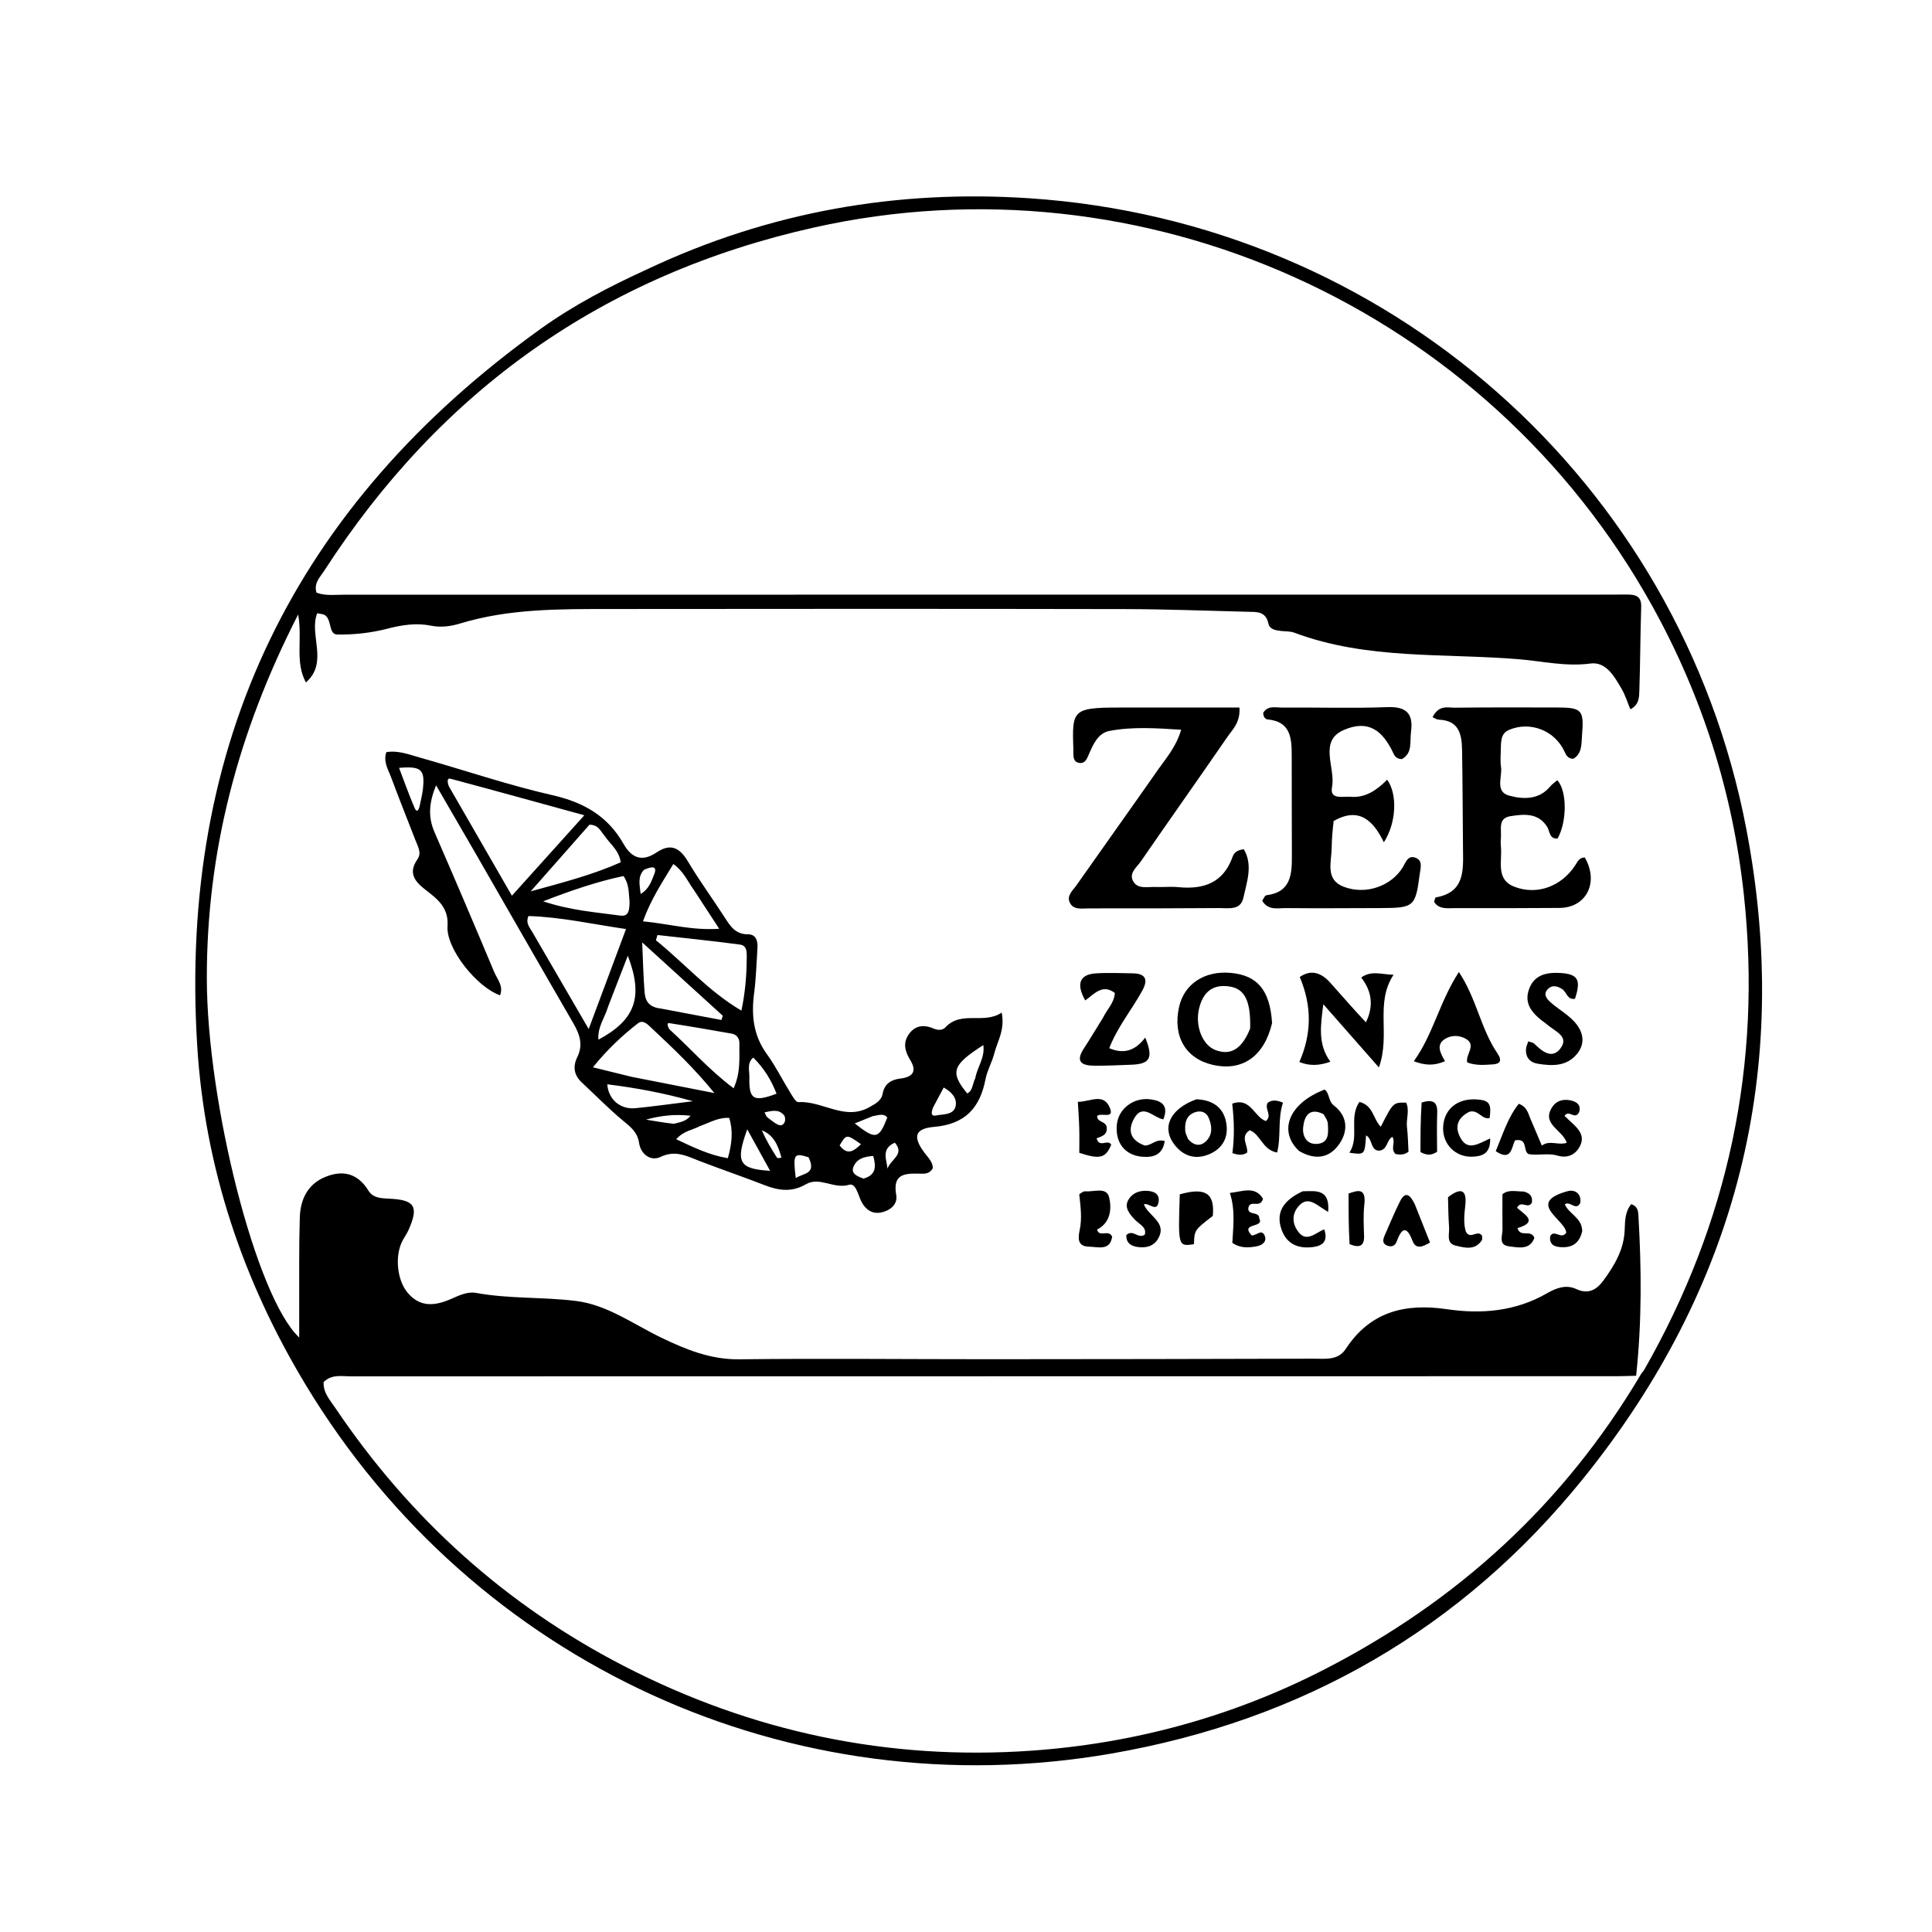 <svg version="1.1" id="Layer_1" xmlns="http://www.w3.org/2000/svg" xmlns:xlink="http://www.w3.org/1999/xlink" x="0px" y="0px"
	 width="100%" viewBox="0 0 496 496" enable-background="new 0 0 496 496" xml:space="preserve">
<path fill="#000000" opacity="1" stroke="none" 
	d="
M166.221,69.094 
	C197.529,54.328 230.306,48.648 264.228,50.897 
	C356.156,56.992 431.216,123.575 448.317,212.74 
	C460.182,274.607 445.965,330.559 406.537,379.484 
	C375.313,418.229 334.348,441.684 285.353,450.185 
	C203.074,464.461 121.772,427.152 78.546,355.64 
	C62.376,328.889 52.586,299.882 50.635,268.535 
	C45.794,190.776 75.808,129.593 138.873,84.37 
	C147.268,78.35 156.465,73.555 166.221,69.094 
M421.452,352.52 
	C421.662,352.262 421.914,352.027 422.077,351.741 
	C443.733,313.842 452.381,273.165 447.708,229.775 
	C444.878,203.505 437.035,178.754 424.195,155.596 
	C381.662,78.886 293.379,39.535 209.005,58.401 
	C154.937,70.491 113.173,100.152 83.193,146.598 
	C82.169,148.185 80.518,149.648 81.25,152.154 
	C83.623,153.035 86.135,152.671 88.581,152.671 
	C191.395,152.683 294.208,152.673 397.022,152.665 
	C403.854,152.664 410.686,152.681 417.518,152.636 
	C419.755,152.622 421.436,152.895 421.341,155.824 
	C421.108,162.983 421.111,170.15 420.868,177.309 
	C420.812,178.972 420.829,180.946 418.559,182.093 
	C417.766,180.198 417.241,178.437 416.34,176.895 
	C414.482,173.714 412.345,169.805 408.299,170.347 
	C402.013,171.188 396.101,169.757 390.005,169.25 
	C370.682,167.641 350.98,169.438 332.287,162.426 
	C331.227,162.029 329.984,162.121 328.826,161.98 
	C327.469,161.815 325.956,161.595 325.628,160.06 
	C324.938,156.826 322.465,157.112 320.166,157.055 
	C309.692,156.796 299.217,156.389 288.741,156.37 
	C244.75,156.291 200.759,156.3 156.767,156.35 
	C143.782,156.365 130.768,156.219 118.128,160.069 
	C115.755,160.791 113.226,161.145 110.709,160.637 
	C106.858,159.859 103.212,160.432 99.402,161.416 
	C95.268,162.485 90.869,162.972 86.6,162.898 
	C84.21,162.856 85.331,158.93 83.232,157.819 
	C82.958,157.674 82.605,157.678 81.432,157.437 
	C79.253,162.967 84.435,170.063 78.535,175.2 
	C75.66,169.89 77.694,164.242 76.544,157.757 
	C61.094,187.956 53.025,218.607 53.1,251.375 
	C53.173,283.121 65.75,333.063 76.814,343.378 
	C76.814,340.558 76.806,338.077 76.815,335.597 
	C76.844,327.932 76.73,320.263 76.966,312.604 
	C77.106,308.047 78.888,304.086 83.41,302.194 
	C87.992,300.276 91.839,301.209 94.594,305.676 
	C95.785,307.607 97.911,307.637 99.947,307.733 
	C106.498,308.04 107.545,309.72 104.925,315.688 
	C104.527,316.596 103.954,317.427 103.462,318.294 
	C101.294,322.115 101.842,328.525 104.642,331.871 
	C107.954,335.829 111.916,335.211 115.99,333.396 
	C117.996,332.501 120.103,331.536 122.24,331.928 
	C130.743,333.488 139.41,332.935 147.902,333.996 
	C155.934,334.999 162.635,339.988 169.824,343.442 
	C176.154,346.483 182.439,349.06 189.79,348.973 
	C211.116,348.718 232.447,348.958 253.776,348.95 
	C281.604,348.94 309.431,348.895 337.259,348.814 
	C340.198,348.805 343.513,349.324 345.473,346.33 
	C351.756,336.733 360.691,334.524 371.488,336.113 
	C380.335,337.415 389.073,336.673 397.11,332.05 
	C399.453,330.702 402.007,329.68 404.72,330.954 
	C407.771,332.387 409.928,331.081 411.628,328.765 
	C414.507,324.844 416.96,320.726 417.112,315.606 
	C417.179,313.374 417.232,311.017 418.771,309.154 
	C420.504,309.681 420.563,311.021 420.625,312.069 
	C421.429,325.692 421.529,339.325 420.042,353.195 
	C418.379,353.235 416.715,353.312 415.051,353.312 
	C306.761,353.32 198.471,353.318 90.181,353.35 
	C87.772,353.351 85.149,352.743 83.084,354.817 
	C82.942,357.596 84.756,359.483 86.119,361.507 
	C105.213,389.84 129.835,412.063 160.205,427.725 
	C193.06,444.67 228.164,452.047 264.93,449.44 
	C291.15,447.581 316.361,440.729 339.926,428.635 
	C374.099,411.097 401.493,386.285 421.452,352.52 
z"/>
<path fill="#000000" opacity="1" stroke="none" 
	d="
M122,218.931 
	C118.65,213.175 115.495,207.729 111.95,201.607 
	C110.112,206.112 109.862,209.761 111.559,213.659 
	C116.743,225.564 121.832,237.512 126.852,249.487 
	C127.639,251.364 129.329,253.134 128.378,255.521 
	C122.381,253.422 114.489,243.529 114.893,237.762 
	C115.225,233.028 112.314,230.816 109.305,228.49 
	C106.505,226.326 104.688,224.151 107.181,220.587 
	C108.298,218.991 107.31,217.386 106.711,215.844 
	C104.599,210.412 102.435,205 100.403,199.539 
	C99.672,197.572 98.358,195.667 99.177,193.101 
	C102.17,192.581 104.99,193.703 107.779,194.489 
	C119.154,197.692 130.375,201.537 141.878,204.16 
	C149.881,205.985 156.039,209.537 160.062,216.622 
	C162.207,220.4 164.904,221.314 168.597,218.826 
	C172.228,216.38 174.549,217.686 176.645,221.209 
	C179.535,226.069 182.896,230.647 185.967,235.403 
	C187.437,237.681 188.737,239.867 191.999,239.86 
	C194.15,239.855 194.583,241.628 194.461,243.461 
	C194.208,247.281 194.109,251.124 193.61,254.913 
	C192.869,260.549 193.356,265.757 196.842,270.56 
	C199.083,273.648 200.79,277.119 202.804,280.377 
	C203.405,281.349 204.29,282.992 204.955,282.948 
	C211.13,282.543 216.899,287.887 223.289,284.193 
	C224.776,283.333 226.267,282.612 226.607,280.759 
	C227.078,278.19 228.864,277.163 231.181,276.888 
	C234.342,276.512 235.441,275.028 233.713,272.2 
	C232.281,269.856 231.696,267.592 233.506,265.27 
	C235.221,263.071 237.453,263.085 239.815,264.102 
	C240.829,264.539 241.999,264.503 242.654,263.796 
	C246.808,259.315 252.514,263.092 257.164,259.96 
	C258.046,264.418 256.059,267.32 255.27,270.427 
	C254.699,272.677 253.453,274.772 253.016,277.034 
	C251.592,284.408 247.796,288.614 239.833,289.3 
	C234.808,289.732 234.32,291.869 237.288,295.877 
	C238.251,297.178 239.535,298.334 239.473,299.936 
	C238.603,301.448 237.341,301.338 236.224,301.313 
	C232.418,301.228 229.075,301.239 230.092,306.838 
	C230.518,309.18 228.51,310.825 226.169,311.283 
	C223.948,311.718 222.258,310.56 221.234,308.655 
	C220.309,306.935 219.771,303.624 217.981,304.168 
	C214.079,305.354 210.44,301.976 206.871,304.05 
	C203.321,306.114 199.945,305.687 196.353,304.286 
	C190.769,302.109 185.087,300.186 179.497,298.025 
	C176.261,296.774 173.387,295.197 169.573,297.017 
	C167.052,298.22 164.5,296.321 164.077,293.465 
	C163.653,290.611 161.873,289.309 159.909,287.675 
	C156.206,284.592 152.825,281.125 149.294,277.834 
	C147.296,275.971 147.069,273.703 148.187,271.439 
	C149.811,268.15 148.782,265.433 147.106,262.545 
	C138.747,248.142 130.489,233.681 122,218.931 
M115.251,201.892 
	C120.513,211.026 125.776,220.16 131.42,229.954 
	C137.725,222.95 143.433,216.611 150.013,209.302 
	C137.822,205.954 126.73,202.88 115.61,199.911 
	C114.819,199.7 114.755,200.652 115.251,201.892 
M136.946,239.768 
	C141.461,247.539 145.977,255.309 151.133,264.182 
	C154.593,254.915 157.529,247.05 160.714,238.516 
	C151.86,237.205 143.847,235.414 135.671,235.174 
	C134.87,237.079 135.998,238.056 136.946,239.768 
M162.109,276.442 
	C169.209,277.835 176.308,279.228 183.407,280.622 
	C178.279,274.28 172.75,269.056 167.195,263.858 
	C166.241,262.966 165.087,261.697 163.755,262.733 
	C159.679,265.904 155.934,269.436 152.217,274.003 
	C155.887,274.901 158.594,275.564 162.109,276.442 
M190.342,259.456 
	C191.269,255.071 191.679,250.632 191.703,246.155 
	C191.711,244.663 191.901,242.761 189.987,242.504 
	C182.938,241.557 175.858,240.845 168.79,240.045 
	C168.657,240.496 168.524,240.947 168.391,241.398 
	C175.706,247.295 181.881,254.479 190.342,259.456 
M169.614,258.914 
	C174.815,259.897 180.015,260.88 185.216,261.862 
	C185.33,261.5 185.445,261.137 185.56,260.774 
	C178.92,254.73 172.28,248.687 164.867,241.938 
	C165.093,246.981 165.172,250.775 165.468,254.552 
	C165.627,256.587 166.229,258.536 169.614,258.914 
M178.081,228.398 
	C176.541,226.306 175.577,223.762 172.862,221.818 
	C170.051,226.472 167.117,230.838 165.067,236.528 
	C171.834,237.185 177.625,238.918 184.64,238.44 
	C182.227,234.733 180.357,231.86 178.081,228.398 
M155.108,214.451 
	C154.166,213.368 153.665,211.745 151.333,211.728 
	C146.748,216.926 141.966,222.346 136.243,228.834 
	C145.032,226.423 152.432,224.483 159.355,221.374 
	C158.906,218.249 156.789,216.897 155.108,214.451 
M171.897,264.284 
	C177.304,269.204 182.151,274.777 188.354,279.398 
	C190.233,275.145 189.746,271.469 189.827,267.874 
	C189.856,266.613 189.165,265.598 187.849,265.363 
	C182.489,264.41 177.123,263.485 171.742,262.657 
	C171.254,262.582 171.264,263.374 171.897,264.284 
M161.623,231.39 
	C161.371,229.289 161.593,227.08 160.069,224.903 
	C153.389,226.314 146.911,228.502 139.434,231.395 
	C146.599,233.766 152.977,234.198 159.259,235.059 
	C161.365,235.348 161.638,233.764 161.623,231.39 
M156.1,258.489 
	C155.309,261.2 153.382,263.624 153.624,266.915 
	C163.128,261.849 165.235,255.924 161.178,245.373 
	C159.457,249.788 157.903,253.774 156.1,258.489 
M179.6,289.143 
	C177.778,290.128 175.501,290.314 173.599,292.471 
	C178.077,294.59 182.116,296.549 186.86,297.342 
	C187.896,293.654 188.265,290.368 187.211,287.001 
	C184.481,286.834 182.453,288.09 179.6,289.143 
M155.908,278.372 
	C156.165,282.205 159.213,284.889 163.144,284.503 
	C167.73,284.053 172.298,283.405 177.903,282.716 
	C170.214,280.562 163.404,279.314 155.908,278.372 
M193.382,271.509 
	C191.699,272.934 192.431,274.884 192.387,276.598 
	C192.243,282.265 193.466,283.003 199.365,280.78 
	C198.045,277.419 196.268,274.36 193.382,271.509 
M250.395,276.763 
	C250.865,273.997 252.912,271.557 252.448,268.302 
	C244.433,273.435 243.86,275.265 248.301,280.708 
	C249.736,280.072 249.567,278.541 250.395,276.763 
M107.848,206.433 
	C108.097,205.131 108.44,203.839 108.58,202.525 
	C109.109,197.536 108.164,196.652 102.448,197.135 
	C103.782,200.621 104.992,204.029 106.403,207.352 
	C107,208.758 107.535,208.106 107.848,206.433 
M197.711,300.578 
	C195.832,297.17 193.952,293.762 191.838,289.93 
	C188.755,298.447 189.715,300.099 197.711,300.578 
M239.522,284.365 
	C239.176,285.32 238.781,286.695 240.353,286.369 
	C242.161,285.994 244.864,286.315 245.347,283.913 
	C245.743,281.944 244.328,280.338 242.276,279.199 
	C241.359,280.93 240.589,282.384 239.522,284.365 
M224.038,286.554 
	C222.548,287.157 221.058,287.761 219.441,288.415 
	C224.811,292.646 225.612,292.488 227.798,286.901 
	C226.935,285.806 225.784,286.231 224.038,286.554 
M221.707,302.577 
	C224.943,301.657 224.947,299.483 224.178,296.775 
	C221.809,296.911 219.913,297.525 219.097,299.581 
	C218.464,301.177 219.795,301.93 221.707,302.577 
M207.581,297.108 
	C203.797,295.912 203.556,296.273 204.297,302.454 
	C206.209,301.147 209.709,301.504 207.581,297.108 
M165.339,223.301 
	C163.617,225.12 164.24,227.182 164.47,229.504 
	C166.642,228.235 167.232,226.25 167.937,224.502 
	C168.851,222.231 167.392,222.391 165.339,223.301 
M229.741,293.364 
	C226.225,294.868 227.549,297.56 227.868,300.016 
	C228.558,297.696 232.378,296.397 229.741,293.364 
M173.013,288.514 
	C174.436,288.091 176.047,288.011 177.288,286.441 
	C173.154,285.978 169.566,286.427 165.831,287.438 
	C168.119,287.83 170.203,288.186 173.013,288.514 
M215.555,294.058 
	C217.566,296.73 219.204,295.523 221.045,293.749 
	C217.304,291.135 217.304,291.135 215.555,294.058 
M200.614,297.163 
	C199.784,294.192 198.705,291.412 195.596,290.183 
	C196.648,292.667 198.013,294.917 199.424,297.138 
	C199.563,297.357 199.982,297.398 200.614,297.163 
M198.913,288.283 
	C199.787,288.828 200.758,289.386 201.412,288.149 
	C201.666,287.67 201.605,286.687 201.268,286.294 
	C199.864,284.656 198.142,285.207 196.294,285.564 
	C196.585,286.168 196.655,286.518 196.867,286.713 
	C197.355,287.161 197.912,287.534 198.913,288.283 
z"/>
<path fill="#000000" opacity="1" stroke="none" 
	d="
M290.014,181.639 
	C299.733,181.639 308.954,181.639 318.2,181.639 
	C318.468,185.455 316.462,187.225 315.109,189.189 
	C307.75,199.877 300.246,210.465 292.882,221.149 
	C291.828,222.679 289.655,224.214 290.995,226.37 
	C292.209,228.324 294.603,227.638 296.548,227.714 
	C298.543,227.792 300.559,227.566 302.537,227.76 
	C309.015,228.395 314.067,226.653 316.438,219.983 
	C316.779,219.021 317.446,218.255 319.322,218.022 
	C321.721,222.071 320.104,226.375 319.213,230.477 
	C318.491,233.797 315.381,233.107 312.985,233.125 
	C301.832,233.208 290.679,233.222 279.526,233.207 
	C277.757,233.204 275.552,233.704 274.618,231.669 
	C273.81,229.906 275.443,228.579 276.366,227.266 
	C283.349,217.328 290.413,207.447 297.373,197.493 
	C299.44,194.537 301.927,191.794 303.238,187.346 
	C296.842,186.942 290.785,186.513 284.814,187.652 
	C281.841,188.219 280.596,191.201 279.462,193.842 
	C278.989,194.943 278.496,196.112 277.021,195.85 
	C275.481,195.576 275.606,194.24 275.556,193.082 
	C275.549,192.916 275.578,192.749 275.572,192.583 
	C275.196,181.621 275.195,181.621 290.014,181.639 
z"/>
<path fill="#000000" opacity="1" stroke="none" 
	d="
M342.384,210.784 
	C342.09,213.318 341.908,215.475 341.881,217.634 
	C341.835,221.285 340.167,225.78 344.881,227.623 
	C350.64,229.876 357.168,227.461 360.104,222.707 
	C360.867,221.473 361.39,219.549 363.264,220.155 
	C365.383,220.84 364.695,222.793 364.482,224.431 
	C363.402,232.753 363.023,233.102 354.512,233.128 
	C346.349,233.153 338.186,233.206 330.024,233.134 
	C327.994,233.117 325.625,233.817 324.037,231.252 
	C324.376,230.781 324.687,229.892 325.101,229.841 
	C331.509,229.046 331.685,224.384 331.663,219.528 
	C331.627,211.198 331.64,202.869 331.623,194.539 
	C331.613,189.911 331.679,185.227 325.286,184.675 
	C325.015,184.651 324.704,184.324 324.536,184.059 
	C324.374,183.803 324.372,183.445 324.283,183.059 
	C325.433,181.031 327.474,181.668 329.172,181.655 
	C338.166,181.585 347.17,181.878 356.151,181.541 
	C361.109,181.354 362.885,183.229 362.246,187.913 
	C361.904,190.426 362.705,193.358 359.895,194.885 
	C358.749,194.852 358.158,194.324 357.785,193.521 
	C354.898,187.298 351.167,184.772 345.046,187.381 
	C338.383,190.221 342.939,197.077 341.971,202.034 
	C341.309,205.419 344.736,204.392 346.682,204.559 
	C350.598,204.896 353.528,202.785 356.131,200.166 
	C358.798,203.896 358.518,211.22 355.276,216.247 
	C352.57,210.658 348.904,207.042 342.384,210.784 
z"/>
<path fill="#000000" opacity="1" stroke="none" 
	d="
M385.326,191.446 
	C385.312,193.559 385.104,195.256 385.353,196.883 
	C385.746,199.453 383.703,203.24 387.444,204.258 
	C391.056,205.241 395.106,205.385 398.021,201.866 
	C398.522,201.262 399.214,200.818 399.812,200.305 
	C402.363,203.091 402.305,211.036 399.865,215.282 
	C397.702,215.394 397.925,213.417 397.189,212.254 
	C394.872,208.594 391.187,209.011 387.77,209.537 
	C384.429,210.051 385.548,213.068 385.319,215.232 
	C385.249,215.891 385.244,216.57 385.317,217.228 
	C385.735,220.97 383.86,225.758 388.8,227.658 
	C394.673,229.918 400.872,227.507 404.349,222.232 
	C404.991,221.258 405.423,220.118 406.864,220.14 
	C410.553,226.509 407.292,233.047 400.356,233.093 
	C391.365,233.154 382.372,233.167 373.38,233.149 
	C371.488,233.145 369.382,233.496 368.169,231.517 
	C368.372,230.959 368.44,230.417 368.597,230.39 
	C376.188,229.082 375.644,223.297 375.592,217.769 
	C375.513,209.445 375.494,201.121 375.361,192.798 
	C375.297,188.782 374.771,184.983 369.425,184.763 
	C368.789,184.737 368.171,184.282 367.773,184.119 
	C369.436,180.872 371.694,181.704 373.508,181.683 
	C382.166,181.579 390.826,181.624 399.485,181.629 
	C406.124,181.632 406.694,182.187 406.156,188.731 
	C405.974,190.949 406.218,193.462 403.909,194.808 
	C402.515,194.765 402.098,193.92 401.661,192.964 
	C399.165,187.506 392.829,185.085 387.41,187.383 
	C385.71,188.105 385.411,189.441 385.326,191.446 
z"/>
<path fill="#000000" opacity="1" stroke="none" 
	d="
M326.578,262.661 
	C324.536,271.278 318.87,275.12 311.308,273.367 
	C304.346,271.753 301.02,265.987 302.712,258.465 
	C304.031,252.6 309.249,249.168 315.938,249.766 
	C322.8,250.379 326.047,254.181 326.578,262.661 
M320.948,264.064 
	C321.137,257.059 319.603,253.849 315.65,253.259 
	C311.228,252.599 308.831,254.769 307.828,258.959 
	C306.778,263.344 308.67,268.297 312.033,269.575 
	C315.851,271.027 318.78,269.462 320.948,264.064 
z"/>
<path fill="#000000" opacity="1" stroke="none" 
	d="
M350.664,262.468 
	C352.592,258.535 352.38,254.704 349.464,250.959 
	C352.048,249.096 354.548,250.161 357.764,250.249 
	C352.935,257.591 357.033,265.574 354.004,274.045 
	C349.026,268.383 344.641,263.396 339.73,257.81 
	C339.05,263.31 338.255,268.041 341.541,272.573 
	C338.589,273.644 336.114,273.662 333.584,272.65 
	C336.763,265.347 336.831,258.319 333.689,250.824 
	C336.434,248.899 339.1,249.577 341.494,252.266 
	C344.48,255.619 347.429,259.004 350.664,262.468 
z"/>
<path fill="#000000" opacity="1" stroke="none" 
	d="
M283.198,261.234 
	C284.287,259.002 286.049,257.489 286.213,254.916 
	C282.981,252.476 280.877,255.255 278.613,256.842 
	C276.224,252.632 277.163,250.169 281.277,249.896 
	C284.425,249.687 287.6,249.837 290.762,249.88 
	C294.145,249.927 294.824,251.483 293.242,254.357 
	C290.546,259.255 286.894,263.625 284.776,269.102 
	C288.786,270.821 291.654,269.484 294.016,266.375 
	C296.138,271.582 295.277,273.155 290.512,273.341 
	C287.354,273.464 284.193,273.613 281.034,273.6 
	C277.909,273.587 275.918,272.734 278.265,269.161 
	C279.907,266.662 281.423,264.079 283.198,261.234 
z"/>
<path fill="#000000" opacity="1" stroke="none" 
	d="
M384.424,270.415 
	C385.796,272.401 384.957,273.156 383.268,273.257 
	C381.132,273.385 378.965,273.616 376.694,272.765 
	C376.098,270.786 379.241,268.321 376.269,266.666 
	C374.607,265.74 372.619,265.714 371.008,266.706 
	C368.539,268.225 369.828,270.401 370.982,272.437 
	C368.143,273.669 365.847,273.53 362.966,272.45 
	C367.948,265.541 369.532,257.248 374.538,249.543 
	C379.094,256.402 380.111,264.043 384.424,270.415 
z"/>
<path fill="#000000" opacity="1" stroke="none" 
	d="
M397.065,262.917 
	C393.632,260.457 390.932,257.856 392.687,253.587 
	C394.108,250.133 397.336,249.581 400.654,249.797 
	C405.138,250.088 405.936,251.575 404.342,256.421 
	C402.354,256.772 402.205,254.651 401.033,253.912 
	C399.792,253.13 398.489,252.803 397.394,253.905 
	C396.091,255.215 397.062,256.418 398.064,257.313 
	C400.287,259.3 403.045,260.67 404.862,263.131 
	C406.662,265.569 406.779,268.173 404.911,270.509 
	C402.273,273.807 398.527,273.693 394.821,273.1 
	C392.753,272.769 391.599,271.432 391.776,269.237 
	C391.824,268.646 392.123,268.076 392.355,267.344 
	C393.049,267.602 393.6,267.647 393.897,267.945 
	C395.905,269.956 398.484,272.014 400.62,269.15 
	C402.965,266.004 399.145,264.808 397.065,262.917 
z"/>
<path fill="#000000" opacity="1" stroke="none" 
	d="
M393.19,287.882 
	C394.089,290.047 394.87,291.865 395.837,294.115 
	C397.82,292.605 399.927,294.111 402.229,293.393 
	C401.179,290.028 395.532,288.603 398.573,284.102 
	C399.599,282.583 401.27,282.15 402.999,282.454 
	C404.891,282.786 406.008,283.805 405.379,285.595 
	C404.239,287.605 402.831,284.762 401.653,286.48 
	C402.354,287.138 403.054,287.801 403.761,288.456 
	C405.42,289.994 406.836,291.695 405.688,294.099 
	C404.525,296.536 402.328,297.413 399.855,296.68 
	C397.367,295.943 394.892,296.736 392.442,296.291 
	C390.879,295.52 392.388,292.12 388.967,292.757 
	C388.062,294.323 388.152,298.357 383.998,295.538 
	C385.792,291.295 387.077,286.917 389.919,283.376 
	C392.258,284.245 392.333,286.114 393.19,287.882 
z"/>
<path fill="#000000" opacity="1" stroke="none" 
	d="
M348.994,282.892 
	C352.595,283.776 352.516,287.339 354.487,289.265 
	C357.682,283.009 357.682,283.009 361.006,283.085 
	C361.936,285.126 360.962,287.279 361.21,289.377 
	C361.461,291.492 361.487,293.633 361.606,295.678 
	C360.474,296.566 359.35,296.456 358.275,296.276 
	C356.868,294.936 358.356,293.27 357.477,291.868 
	C355.982,292.602 356.32,294.933 354.318,295.39 
	C351.747,295.63 352.463,292.356 350.708,291.485 
	C350.371,296.5 350.371,296.5 346.43,295.932 
	C349.098,291.839 346.187,287.037 348.994,282.892 
z"/>
<path fill="#000000" opacity="1" stroke="none" 
	d="
M333.531,295.505 
	C327.981,290.323 330.994,283.171 340.072,279.727 
	C341.404,280.722 340.954,282.671 342.45,283.82 
	C345.898,286.468 346.201,290.191 343.899,293.596 
	C341.438,297.238 337.834,298.003 333.531,295.505 
M339.78,286.028 
	C336.194,284.267 334.866,286.459 334.561,289.387 
	C334.322,291.666 335.448,293.86 338.11,293.672 
	C341.335,293.445 341.02,290.724 340.889,288.425 
	C340.853,287.8 340.505,287.192 339.78,286.028 
z"/>
<path fill="#000000" opacity="1" stroke="none" 
	d="
M307.163,282.216 
	C311.818,282.411 314.427,284.748 314.897,288.869 
	C315.315,292.541 313.446,295.277 309.887,296.532 
	C306.495,297.727 303.633,296.608 301.518,293.868 
	C298.137,289.489 300.373,284.658 307.163,282.216 
M305.007,292.433 
	C306.438,294.096 308.188,294.469 309.722,292.886 
	C311.4,291.155 311.16,288.898 310.239,286.847 
	C309.616,285.461 308.229,285.069 306.854,285.526 
	C304.566,286.287 304.132,288.202 304.287,290.334 
	C304.322,290.821 304.516,291.295 305.007,292.433 
z"/>
<path fill="#000000" opacity="1" stroke="none" 
	d="
M329.382,283.081 
	C327.965,287.265 328.944,291.693 327.873,295.885 
	C324.071,295.24 323.681,291.234 320.84,290.161 
	C318.251,291.816 320.471,294.06 320.18,295.901 
	C318.994,296.695 317.881,296.531 316.394,296.041 
	C316.929,291.926 316.861,287.717 316.344,283.346 
	C321.065,281.605 321.973,286.781 324.98,287.812 
	C326.745,286.361 324.527,284.647 325.45,283.123 
	C326.578,282.273 327.858,282.451 329.382,283.081 
z"/>
<path fill="#000000" opacity="1" stroke="none" 
	d="
M284.084,289.15 
	C284.497,291.439 282.736,291.737 281.536,292.238 
	C282.207,294.858 284.471,292.314 285.281,293.876 
	C283.858,297.326 282.375,297.711 277.087,295.963 
	C277.087,293.852 277.134,291.718 277.074,289.588 
	C277.015,287.46 276.85,285.335 276.712,282.871 
	C279.773,282.926 283.381,280.364 284.988,284.552 
	C286.064,287.356 282.663,285.578 281.671,286.487 
	C281.639,288.136 283.563,287.733 284.084,289.15 
z"/>
<path fill="#000000" opacity="1" stroke="none" 
	d="
M277.073,306.604 
	C277.71,306.145 278.187,305.806 278.63,305.846 
	C280.805,306.039 284.096,304.63 284.748,307.399 
	C285.432,310.306 285.162,313.873 281.642,315.672 
	C282.271,317.837 284.565,315.474 285.522,317.478 
	C284.996,321.212 281.883,320.109 279.524,320.049 
	C276.514,319.972 276.774,317.757 277.197,315.726 
	C277.82,312.745 277.425,309.826 277.073,306.604 
z"/>
<path fill="#000000" opacity="1" stroke="none" 
	d="
M377.208,285.428 
	C373.939,287.097 373.485,289.524 374.99,292.204 
	C376.845,295.51 379.489,293.683 382.568,292.265 
	C382.692,296.248 380.466,296.846 378.029,296.954 
	C373.719,297.144 370.386,293.798 370.485,289.573 
	C370.596,284.845 374.082,281.904 379.157,282.256 
	C382.34,282.477 382.932,283.325 382.44,287.022 
	C380.444,287.551 379.559,284.76 377.208,285.428 
z"/>
<path fill="#000000" opacity="1" stroke="none" 
	d="
M293.905,294.093 
	C295.739,294.093 296.683,292.303 299.018,292.936 
	C298.489,296.475 296.168,297.23 293.178,296.962 
	C288.723,296.563 286.228,293.253 286.743,288.6 
	C287.186,284.592 291.078,281.666 295.353,282.232 
	C298.215,282.611 300.098,283.78 298.664,287.369 
	C296.091,286.989 293.352,283.016 291.075,287.294 
	C289.492,290.267 290.203,292.766 293.905,294.093 
z"/>
<path fill="#000000" opacity="1" stroke="none" 
	d="
M311.364,312.155 
	C306.634,315.802 306.634,315.802 306.528,319.423 
	C302.443,320.024 302.443,320.024 302.885,306.62 
	C309.412,304.783 311.902,306.276 311.364,312.155 
z"/>
<path fill="#000000" opacity="1" stroke="none" 
	d="
M363.228,309.188 
	C364.619,312.688 365.88,315.862 367.123,318.99 
	C365.015,320.242 363.461,320.745 362.609,318.505 
	C361.07,314.464 359.79,315.417 358.605,318.647 
	C358.17,319.834 357.348,320.179 356.294,319.833 
	C354.725,319.319 355.026,318.178 355.547,317.021 
	C356.836,314.156 357.997,311.226 359.42,308.43 
	C360.868,305.584 362.085,306.857 363.228,309.188 
z"/>
<path fill="#000000" opacity="1" stroke="none" 
	d="
M391.222,305.905 
	C393.229,306.44 393.466,307.599 393.256,308.812 
	C392.18,310.528 390.558,307.971 389.463,310.066 
	C391.109,311.647 395.229,313.638 389.576,315.288 
	C390.355,317.875 392.999,315.448 393.92,317.801 
	C392.755,320.973 389.859,320.274 387.417,319.971 
	C384.584,319.618 385.751,317.269 385.73,315.609 
	C385.693,312.646 385.72,309.683 385.72,306.612 
	C387.198,305.322 389.075,305.883 391.222,305.905 
z"/>
<path fill="#000000" opacity="1" stroke="none" 
	d="
M321.355,317.175 
	C322.65,317.168 323.832,315.499 324.624,317.114 
	C325.379,318.653 324.131,319.663 322.755,319.934 
	C320.66,320.347 318.498,320.531 316.377,319.076 
	C316.588,314.937 317.189,310.696 315.742,306.267 
	C319.066,305.878 322.23,304.393 324.253,307.765 
	C323.486,310.381 320.968,307.829 320.493,310.076 
	C320.189,312.178 323.362,310.857 323.291,312.815 
	C324.719,315.334 318.179,313.813 321.355,317.175 
z"/>
<path fill="#000000" opacity="1" stroke="none" 
	d="
M334.432,305.839 
	C337.97,305.738 341.471,305.246 340.973,311.139 
	C338.04,309.473 335.865,306.79 333.37,309.677 
	C331.65,311.667 331.711,314.028 333.22,316.119 
	C335.373,319.103 337.594,316.575 339.965,315.601 
	C341.065,318.801 339.393,319.862 337.063,320.157 
	C333.417,320.618 330.401,319.494 329.047,315.768 
	C327.494,311.498 329.191,308.265 334.432,305.839 
z"/>
<path fill="#000000" opacity="1" stroke="none" 
	d="
M291.018,312.764 
	C289.441,311.062 288.588,309.494 289.95,307.626 
	C291.017,306.162 292.582,305.665 294.339,305.721 
	C296.232,305.782 297.833,306.474 297.431,308.643 
	C296.935,311.319 295.049,308.724 293.659,309.181 
	C294.882,312.32 299.86,313.866 297.22,318.164 
	C296.15,319.907 294.383,320.367 292.434,320.185 
	C290.391,319.994 289.065,319.144 289.165,317.054 
	C290.985,315.5 292.104,318.154 293.9,316.974 
	C294.49,314.868 292.236,314.296 291.018,312.764 
z"/>
<path fill="#000000" opacity="1" stroke="none" 
	d="
M406.201,316.055 
	C405.511,319.134 403.685,320.27 401.055,320.195 
	C399.268,320.144 397.698,319.71 397.976,317.354 
	C399.059,315.476 400.812,318.394 402.107,316.457 
	C401.841,313.077 391.616,308.794 402.461,305.806 
	C404.305,305.298 406.041,306.44 405.706,308.83 
	C404.562,311.026 403.05,308.147 401.735,309.204 
	C402.863,311.749 406.139,312.613 406.201,316.055 
z"/>
<path fill="#000000" opacity="1" stroke="none" 
	d="
M371.745,307.354 
	C375.115,304.773 376.659,305.381 376.167,309.608 
	C375.901,311.891 375.706,314.211 376.327,316.197 
	C377.5,318.381 379.269,315.585 380.485,317.215 
	C380.47,317.548 380.624,318.132 380.401,318.461 
	C378.624,321.086 375.988,320.334 373.674,319.772 
	C371.209,319.174 372.138,316.849 372.025,315.156 
	C371.859,312.685 371.795,310.207 371.745,307.354 
z"/>
<path fill="#000000" opacity="1" stroke="none" 
	d="
M346.477,319.414 
	C346.217,315.03 346.217,310.924 346.217,306.413 
	C348.492,305.646 350.776,304.754 350.261,309.304 
	C349.964,311.927 350.11,314.611 350.196,317.263 
	C350.284,319.959 348.978,320.434 346.477,319.414 
z"/>
<path fill="#000000" opacity="1" stroke="none" 
	d="
M364.979,283.047 
	C367.693,282.206 369.086,282.756 368.974,285.636 
	C368.841,289.054 368.943,292.48 368.943,295.682 
	C367.355,296.765 366.133,296.533 364.678,295.774 
	C364.678,291.668 364.678,287.467 364.979,283.047 
z"/>
</svg>